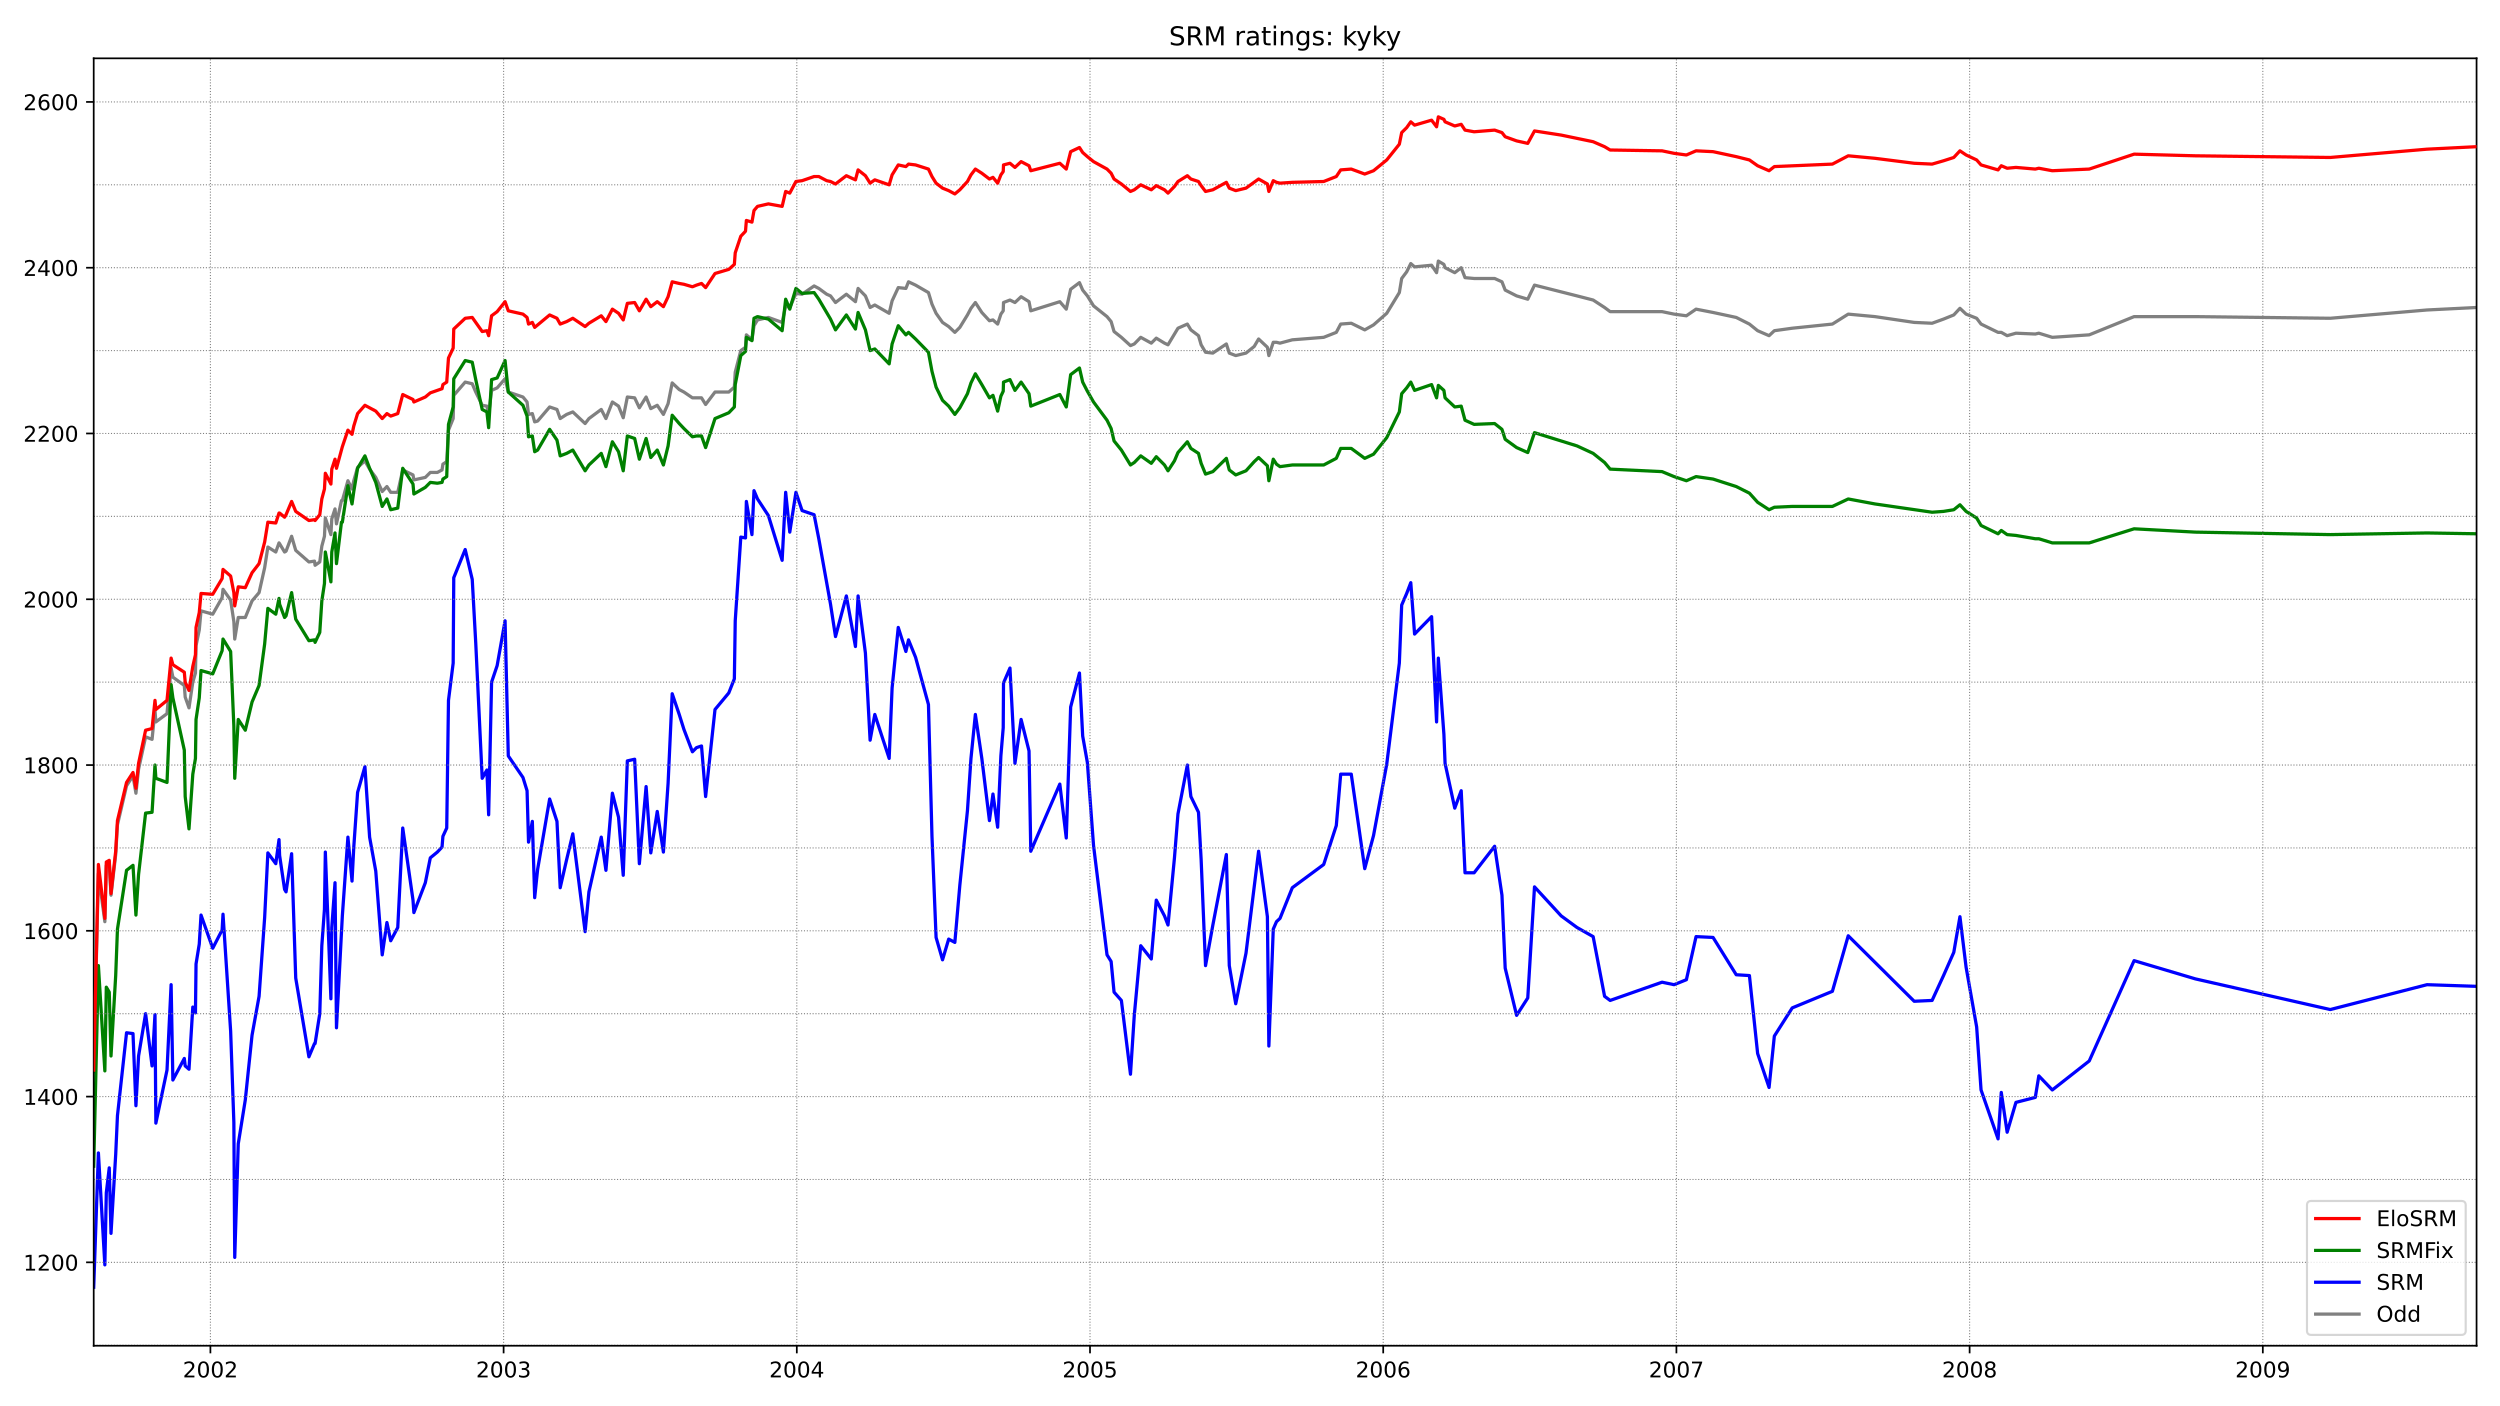 <?xml version="1.0" encoding="utf-8" standalone="no"?>
<!DOCTYPE svg PUBLIC "-//W3C//DTD SVG 1.1//EN"
  "http://www.w3.org/Graphics/SVG/1.1/DTD/svg11.dtd">
<!-- Created with matplotlib (https://matplotlib.org/) -->
<svg height="648pt" version="1.1" viewBox="0 0 1152 648" width="1152pt" xmlns="http://www.w3.org/2000/svg" xmlns:xlink="http://www.w3.org/1999/xlink">
 <defs>
  <style type="text/css">*{stroke-linecap:butt;stroke-linejoin:round;}</style>
 </defs>
 <g id="figure_1">
  <g id="patch_1">
   <path d="M 0 648 
L 1152 648 
L 1152 0 
L 0 0 
z
" style="fill:#ffffff;"/>
  </g>
  <g id="axes_1">
   <g id="patch_2">
    <path d="M 43.18 620.12 
L 1141.2 620.12 
L 1141.2 26.88 
L 43.18 26.88 
z
" style="fill:#ffffff;"/>
   </g>
   <g id="line2d_1">
    <path clip-path="url(#p97f106940d)" d="M 43.18 493.848 
L 45.342 402.563 
L 48.314 424.716 
L 48.99 398.744 
L 50.341 397.216 
L 51.151 412.494 
L 53.313 393.778 
L 54.124 380.028 
L 58.312 362.077 
L 61.284 357.493 
L 62.636 365.514 
L 63.851 354.438 
L 67.094 339.542 
L 70.066 340.688 
L 71.418 327.319 
L 71.823 332.667 
L 76.957 328.847 
L 78.848 307.84 
L 79.659 312.042 
L 84.928 315.861 
L 85.334 321.208 
L 87.09 326.174 
L 88.846 314.333 
L 90.062 310.132 
L 90.333 297.528 
L 91.819 290.271 
L 92.629 281.486 
L 98.034 283.014 
L 102.357 275.375 
L 102.762 271.555 
L 106.275 276.521 
L 107.761 286.451 
L 108.167 294.472 
L 109.788 284.541 
L 113.031 284.541 
L 116.138 276.902 
L 119.381 273.083 
L 121.948 261.625 
L 123.434 252.076 
L 127.082 254.368 
L 128.568 250.166 
L 128.838 250.548 
L 131.135 254.368 
L 131.811 253.986 
L 134.378 247.111 
L 136.269 253.604 
L 142.349 258.951 
L 144.916 258.569 
L 145.186 260.479 
L 147.348 258.951 
L 148.294 251.694 
L 149.51 247.111 
L 149.915 238.708 
L 152.482 246.347 
L 152.887 239.09 
L 154.374 234.506 
L 155.049 241.381 
L 157.346 230.687 
L 157.751 230.687 
L 160.318 221.52 
L 162.21 225.34 
L 163.02 221.52 
L 164.777 215.409 
L 168.155 212.353 
L 170.316 216.173 
L 173.154 219.992 
L 176.126 226.485 
L 178.288 224.194 
L 180.044 226.867 
L 183.287 226.867 
L 185.583 216.555 
L 190.312 218.847 
L 190.718 221.138 
L 195.987 219.992 
L 198.284 217.701 
L 201.526 217.701 
L 203.688 216.555 
L 204.093 213.881 
L 205.85 212.735 
L 206.66 198.221 
L 208.822 192.874 
L 209.092 182.18 
L 214.361 176.068 
L 217.604 176.832 
L 219.225 180.652 
L 222.198 186.763 
L 224.359 187.145 
L 225.17 190.964 
L 226.521 179.888 
L 229.088 178.742 
L 232.736 174.541 
L 234.222 180.652 
L 240.978 182.944 
L 242.869 185.235 
L 243.545 190.964 
L 245.301 190.582 
L 246.382 194.402 
L 247.733 194.02 
L 253.272 187.527 
L 256.65 188.673 
L 258.136 192.874 
L 261.109 190.964 
L 263.946 189.819 
L 269.62 195.166 
L 271.377 192.874 
L 277.051 188.673 
L 279.213 192.874 
L 282.185 185.235 
L 285.023 187.145 
L 287.184 192.492 
L 289.076 182.944 
L 292.454 183.325 
L 294.615 187.909 
L 297.723 182.944 
L 299.885 188.291 
L 302.857 186.763 
L 305.694 190.964 
L 307.856 185.999 
L 309.747 176.45 
L 312.99 179.506 
L 315.152 180.652 
L 319.07 183.325 
L 323.258 183.325 
L 325.15 186.381 
L 329.473 180.652 
L 335.823 180.652 
L 338.39 178.36 
L 338.796 171.485 
L 341.363 161.554 
L 343.524 160.027 
L 343.93 154.298 
L 346.497 156.589 
L 347.442 150.096 
L 349.064 147.422 
L 354.063 146.277 
L 360.413 148.568 
L 362.034 140.929 
L 363.926 141.693 
L 366.763 135.2 
L 369.6 135.582 
L 375.14 131.763 
L 377.301 132.908 
L 380.949 135.582 
L 382.706 136.346 
L 385.002 139.402 
L 390.001 135.582 
L 394.19 139.02 
L 395.406 132.908 
L 398.783 136.346 
L 400.945 141.693 
L 403.107 140.547 
L 409.727 144.367 
L 411.078 138.638 
L 413.915 132.527 
L 417.428 132.908 
L 418.644 129.853 
L 421.887 131.381 
L 427.832 134.818 
L 429.453 140.165 
L 431.344 144.367 
L 434.317 148.568 
L 437.154 150.478 
L 439.991 153.152 
L 442.288 150.86 
L 445.801 145.131 
L 447.422 142.075 
L 449.449 139.402 
L 452.421 143.985 
L 455.934 147.804 
L 457.555 147.422 
L 459.717 149.332 
L 461.203 144.749 
L 462.284 143.221 
L 462.419 139.402 
L 465.391 138.256 
L 467.688 139.402 
L 470.526 136.728 
L 474.173 139.02 
L 474.984 143.221 
L 488.36 139.02 
L 491.332 142.457 
L 493.359 133.29 
L 497.412 130.235 
L 498.898 133.672 
L 501.06 136.346 
L 503.897 140.929 
L 510.112 145.895 
L 512.004 148.186 
L 513.355 152.77 
L 516.732 155.443 
L 520.921 159.263 
L 522.677 158.499 
L 525.649 155.443 
L 530.513 158.117 
L 532.81 155.825 
L 536.593 158.117 
L 538.214 158.881 
L 542.808 151.242 
L 547.132 149.332 
L 548.753 152.006 
L 552.266 154.679 
L 553.482 158.881 
L 555.508 162.318 
L 558.886 162.7 
L 565.101 158.499 
L 566.452 162.7 
L 569.424 163.846 
L 574.153 162.7 
L 577.936 159.645 
L 579.963 156.207 
L 584.016 160.027 
L 584.692 163.846 
L 586.718 157.735 
L 588.204 157.735 
L 589.826 158.117 
L 595.5 156.589 
L 609.957 155.443 
L 615.766 153.152 
L 617.793 149.332 
L 622.657 148.95 
L 628.872 152.006 
L 632.925 149.714 
L 639.005 144.367 
L 644.814 134.818 
L 645.895 128.325 
L 648.192 125.27 
L 650.084 121.45 
L 651.84 122.978 
L 659.676 122.214 
L 661.973 125.651 
L 662.784 120.304 
L 665.351 121.832 
L 665.891 123.36 
L 670.35 125.651 
L 673.322 123.36 
L 675.079 127.943 
L 679.267 128.325 
L 688.724 128.325 
L 692.102 129.853 
L 693.588 133.672 
L 698.858 136.346 
L 703.992 137.874 
L 707.099 131.381 
L 726.69 136.346 
L 734.121 138.256 
L 739.39 141.693 
L 741.957 143.603 
L 765.871 143.603 
L 771.41 144.749 
L 777.085 145.513 
L 781.543 142.457 
L 789.38 143.985 
L 800.053 146.277 
L 806.133 149.332 
L 809.916 152.388 
L 815.185 154.679 
L 817.617 152.388 
L 825.859 151.242 
L 844.368 149.332 
L 851.664 144.749 
L 863.959 145.895 
L 882.063 148.568 
L 890.305 148.95 
L 895.574 147.041 
L 900.303 145.131 
L 903.14 142.075 
L 905.978 144.749 
L 910.841 146.659 
L 912.868 149.332 
L 920.704 153.152 
L 922.19 153.152 
L 924.893 154.679 
L 928.946 153.534 
L 937.863 153.916 
L 939.484 153.534 
L 945.699 155.443 
L 962.723 154.298 
L 983.394 145.895 
L 1011.632 145.895 
L 1073.781 146.659 
L 1118.367 142.839 
L 1141.2 141.693 
L 1141.2 141.693 
" style="fill:none;stroke:#808080;stroke-linecap:square;stroke-width:1.5;"/>
   </g>
   <g id="line2d_2">
    <path clip-path="url(#p97f106940d)" d="M 43.18 593.155 
L 45.342 531.279 
L 48.314 582.842 
L 48.99 549.613 
L 50.341 538.154 
L 51.151 568.328 
L 53.313 532.043 
L 54.124 514.092 
L 58.312 475.897 
L 61.284 476.279 
L 62.636 509.508 
L 63.851 486.591 
L 67.094 467.112 
L 70.066 491.175 
L 71.418 467.494 
L 71.823 517.529 
L 76.957 493.084 
L 78.848 453.744 
L 79.659 497.668 
L 84.928 487.737 
L 85.334 491.175 
L 87.09 492.702 
L 88.846 464.056 
L 90.062 466.73 
L 90.333 444.195 
L 91.819 435.029 
L 92.629 421.66 
L 98.034 436.938 
L 102.357 428.535 
L 102.762 421.278 
L 106.275 475.133 
L 107.761 517.147 
L 108.167 579.404 
L 109.788 527.078 
L 113.031 506.835 
L 116.138 477.043 
L 119.381 459.091 
L 121.948 422.806 
L 123.434 393.014 
L 127.082 397.98 
L 128.568 386.903 
L 128.838 394.16 
L 131.135 409.82 
L 131.811 410.966 
L 134.378 393.396 
L 136.269 450.688 
L 142.349 486.973 
L 144.916 480.862 
L 145.186 480.862 
L 147.348 467.112 
L 148.294 435.792 
L 149.51 418.987 
L 149.915 392.632 
L 152.482 460.237 
L 152.887 427.39 
L 154.374 406.764 
L 155.049 473.605 
L 157.751 422.042 
L 160.318 385.757 
L 162.21 406.001 
L 163.02 390.341 
L 164.777 365.132 
L 168.155 353.292 
L 170.316 385.757 
L 173.154 401.417 
L 176.126 439.994 
L 178.288 425.098 
L 180.044 433.501 
L 183.287 427.39 
L 185.583 381.556 
L 190.312 414.785 
L 190.718 420.515 
L 195.987 406.764 
L 198.284 395.306 
L 201.526 392.632 
L 203.688 390.341 
L 204.093 385.375 
L 205.85 381.556 
L 206.66 322.736 
L 208.822 305.548 
L 209.092 266.208 
L 214.361 253.222 
L 217.604 266.972 
L 219.225 296.382 
L 222.198 358.639 
L 224.359 354.82 
L 225.17 375.445 
L 226.521 314.333 
L 229.088 306.694 
L 232.736 286.069 
L 234.222 348.327 
L 240.978 358.257 
L 242.869 364.368 
L 243.545 388.049 
L 245.301 378.5 
L 246.382 413.639 
L 247.733 400.653 
L 253.272 368.188 
L 256.65 378.5 
L 258.136 409.056 
L 261.109 396.07 
L 263.946 384.23 
L 269.62 429.299 
L 271.377 410.966 
L 277.051 385.757 
L 279.213 401.035 
L 282.185 365.514 
L 285.023 376.591 
L 287.184 403.327 
L 289.076 350.618 
L 292.454 349.854 
L 294.615 397.98 
L 297.723 362.459 
L 299.885 393.014 
L 302.857 373.917 
L 305.694 392.632 
L 307.856 360.931 
L 309.747 319.681 
L 312.99 329.229 
L 315.152 336.104 
L 319.07 346.417 
L 320.961 344.507 
L 323.258 343.743 
L 325.15 367.042 
L 329.473 326.938 
L 335.823 319.299 
L 338.39 312.805 
L 338.796 286.069 
L 341.363 247.493 
L 343.524 247.875 
L 343.93 231.069 
L 346.497 246.347 
L 347.442 226.104 
L 349.064 229.923 
L 354.063 237.562 
L 360.413 258.187 
L 362.034 226.867 
L 363.926 245.201 
L 366.763 226.867 
L 369.6 235.27 
L 375.14 237.18 
L 377.301 248.256 
L 382.706 278.43 
L 385.002 293.326 
L 390.001 274.611 
L 394.19 297.91 
L 395.406 274.611 
L 398.783 300.965 
L 400.945 341.07 
L 403.107 329.229 
L 409.727 349.472 
L 411.078 317.007 
L 413.915 289.125 
L 417.428 300.201 
L 418.644 294.854 
L 421.887 302.875 
L 427.832 324.646 
L 429.453 385.375 
L 431.344 431.973 
L 434.317 442.286 
L 437.154 432.737 
L 439.991 434.265 
L 442.288 407.91 
L 445.801 373.535 
L 447.422 349.472 
L 449.449 329.229 
L 452.421 349.472 
L 455.934 378.118 
L 457.555 365.896 
L 459.717 381.174 
L 461.203 348.327 
L 462.284 335.34 
L 462.419 314.715 
L 465.391 307.84 
L 467.688 351.764 
L 470.526 331.521 
L 474.173 346.035 
L 474.984 392.25 
L 488.36 361.313 
L 491.332 386.139 
L 493.359 325.792 
L 497.412 310.132 
L 498.898 339.16 
L 501.06 351.382 
L 503.897 389.577 
L 510.112 439.994 
L 512.004 443.049 
L 513.355 457.181 
L 516.732 461.001 
L 520.921 494.994 
L 522.677 467.876 
L 525.649 435.792 
L 530.513 441.904 
L 532.81 414.785 
L 536.593 422.042 
L 538.214 426.244 
L 541.187 395.306 
L 542.808 375.063 
L 547.132 352.528 
L 548.753 367.042 
L 552.266 374.299 
L 553.482 396.07 
L 555.508 444.959 
L 558.886 426.244 
L 565.101 393.778 
L 566.452 444.959 
L 569.424 462.529 
L 574.153 439.23 
L 579.963 392.25 
L 584.016 422.424 
L 584.692 482.008 
L 586.718 428.153 
L 588.204 424.716 
L 589.826 423.188 
L 595.5 409.056 
L 609.957 398.362 
L 615.766 380.41 
L 617.793 356.729 
L 622.657 356.729 
L 628.872 400.271 
L 632.925 384.993 
L 639.005 352.146 
L 644.814 305.548 
L 645.895 278.812 
L 648.192 273.465 
L 650.084 268.5 
L 651.84 292.18 
L 659.676 284.159 
L 661.973 332.667 
L 662.784 303.257 
L 665.351 338.396 
L 665.891 351.764 
L 670.35 372.389 
L 673.322 364.368 
L 675.079 402.181 
L 679.267 402.181 
L 688.724 389.959 
L 692.102 412.494 
L 693.588 446.105 
L 698.858 467.876 
L 703.992 459.855 
L 707.099 408.674 
L 719.394 422.042 
L 726.69 427.39 
L 734.121 431.591 
L 739.39 459.091 
L 741.957 461.001 
L 765.871 452.598 
L 771.41 453.744 
L 777.085 451.452 
L 781.543 431.591 
L 789.38 431.973 
L 800.053 449.161 
L 806.133 449.542 
L 809.916 485.446 
L 815.185 501.105 
L 817.617 477.425 
L 825.859 464.438 
L 844.368 456.799 
L 851.664 431.209 
L 882.063 461.383 
L 890.305 461.001 
L 895.574 449.542 
L 900.303 438.848 
L 903.14 422.424 
L 905.978 445.723 
L 910.841 473.223 
L 912.868 502.251 
L 920.704 524.786 
L 922.19 503.397 
L 924.893 521.73 
L 928.946 507.98 
L 937.863 505.689 
L 939.484 495.758 
L 945.699 502.251 
L 962.723 488.883 
L 983.394 442.667 
L 1011.632 451.07 
L 1073.781 465.202 
L 1118.367 453.744 
L 1141.2 454.508 
L 1141.2 454.508 
" style="fill:none;stroke:#0000ff;stroke-linecap:square;stroke-width:1.5;"/>
   </g>
   <g id="matplotlib.axis_1">
    <g id="xtick_1">
     <g id="line2d_3">
      <defs>
       <path d="M 0 0 
L 0 3.5 
" id="m93353c3679" style="stroke:#000000;stroke-width:0.8;"/>
      </defs>
      <g>
       <use style="stroke:#000000;stroke-width:0.8;" x="96.953" xlink:href="#m93353c3679" y="620.12"/>
      </g>
     </g>
     <g id="text_1">
      <!-- 2002 -->
      <g transform="translate(84.228 634.718)scale(0.1 -0.1)">
       <defs>
        <path d="M 19.188 8.297 
L 53.609 8.297 
L 53.609 0 
L 7.328 0 
L 7.328 8.297 
Q 12.938 14.109 22.625 23.891 
Q 32.328 33.688 34.812 36.531 
Q 39.547 41.844 41.422 45.531 
Q 43.312 49.219 43.312 52.781 
Q 43.312 58.594 39.234 62.25 
Q 35.156 65.922 28.609 65.922 
Q 23.969 65.922 18.812 64.312 
Q 13.672 62.703 7.812 59.422 
L 7.812 69.391 
Q 13.766 71.781 18.938 73 
Q 24.125 74.219 28.422 74.219 
Q 39.75 74.219 46.484 68.547 
Q 53.219 62.891 53.219 53.422 
Q 53.219 48.922 51.531 44.891 
Q 49.859 40.875 45.406 35.406 
Q 44.188 33.984 37.641 27.219 
Q 31.109 20.453 19.188 8.297 
z
" id="DejaVuSans-50"/>
        <path d="M 31.781 66.406 
Q 24.172 66.406 20.328 58.906 
Q 16.5 51.422 16.5 36.375 
Q 16.5 21.391 20.328 13.891 
Q 24.172 6.391 31.781 6.391 
Q 39.453 6.391 43.281 13.891 
Q 47.125 21.391 47.125 36.375 
Q 47.125 51.422 43.281 58.906 
Q 39.453 66.406 31.781 66.406 
z
M 31.781 74.219 
Q 44.047 74.219 50.516 64.516 
Q 56.984 54.828 56.984 36.375 
Q 56.984 17.969 50.516 8.266 
Q 44.047 -1.422 31.781 -1.422 
Q 19.531 -1.422 13.062 8.266 
Q 6.594 17.969 6.594 36.375 
Q 6.594 54.828 13.062 64.516 
Q 19.531 74.219 31.781 74.219 
z
" id="DejaVuSans-48"/>
       </defs>
       <use xlink:href="#DejaVuSans-50"/>
       <use x="63.623" xlink:href="#DejaVuSans-48"/>
       <use x="127.246" xlink:href="#DejaVuSans-48"/>
       <use x="190.869" xlink:href="#DejaVuSans-50"/>
      </g>
     </g>
    </g>
    <g id="xtick_2">
     <g id="line2d_4">
      <g>
       <use style="stroke:#000000;stroke-width:0.8;" x="232.061" xlink:href="#m93353c3679" y="620.12"/>
      </g>
     </g>
     <g id="text_2">
      <!-- 2003 -->
      <g transform="translate(219.336 634.718)scale(0.1 -0.1)">
       <defs>
        <path d="M 40.578 39.312 
Q 47.656 37.797 51.625 33 
Q 55.609 28.219 55.609 21.188 
Q 55.609 10.406 48.188 4.484 
Q 40.766 -1.422 27.094 -1.422 
Q 22.516 -1.422 17.656 -0.516 
Q 12.797 0.391 7.625 2.203 
L 7.625 11.719 
Q 11.719 9.328 16.594 8.109 
Q 21.484 6.891 26.812 6.891 
Q 36.078 6.891 40.938 10.547 
Q 45.797 14.203 45.797 21.188 
Q 45.797 27.641 41.281 31.266 
Q 36.766 34.906 28.719 34.906 
L 20.219 34.906 
L 20.219 43.016 
L 29.109 43.016 
Q 36.375 43.016 40.234 45.922 
Q 44.094 48.828 44.094 54.297 
Q 44.094 59.906 40.109 62.906 
Q 36.141 65.922 28.719 65.922 
Q 24.656 65.922 20.016 65.031 
Q 15.375 64.156 9.812 62.312 
L 9.812 71.094 
Q 15.438 72.656 20.344 73.438 
Q 25.25 74.219 29.594 74.219 
Q 40.828 74.219 47.359 69.109 
Q 53.906 64.016 53.906 55.328 
Q 53.906 49.266 50.438 45.094 
Q 46.969 40.922 40.578 39.312 
z
" id="DejaVuSans-51"/>
       </defs>
       <use xlink:href="#DejaVuSans-50"/>
       <use x="63.623" xlink:href="#DejaVuSans-48"/>
       <use x="127.246" xlink:href="#DejaVuSans-48"/>
       <use x="190.869" xlink:href="#DejaVuSans-51"/>
      </g>
     </g>
    </g>
    <g id="xtick_3">
     <g id="line2d_5">
      <g>
       <use style="stroke:#000000;stroke-width:0.8;" x="367.168" xlink:href="#m93353c3679" y="620.12"/>
      </g>
     </g>
     <g id="text_3">
      <!-- 2004 -->
      <g transform="translate(354.443 634.718)scale(0.1 -0.1)">
       <defs>
        <path d="M 37.797 64.312 
L 12.891 25.391 
L 37.797 25.391 
z
M 35.203 72.906 
L 47.609 72.906 
L 47.609 25.391 
L 58.016 25.391 
L 58.016 17.188 
L 47.609 17.188 
L 47.609 0 
L 37.797 0 
L 37.797 17.188 
L 4.891 17.188 
L 4.891 26.703 
z
" id="DejaVuSans-52"/>
       </defs>
       <use xlink:href="#DejaVuSans-50"/>
       <use x="63.623" xlink:href="#DejaVuSans-48"/>
       <use x="127.246" xlink:href="#DejaVuSans-48"/>
       <use x="190.869" xlink:href="#DejaVuSans-52"/>
      </g>
     </g>
    </g>
    <g id="xtick_4">
     <g id="line2d_6">
      <g>
       <use style="stroke:#000000;stroke-width:0.8;" x="502.276" xlink:href="#m93353c3679" y="620.12"/>
      </g>
     </g>
     <g id="text_4">
      <!-- 2005 -->
      <g transform="translate(489.551 634.718)scale(0.1 -0.1)">
       <defs>
        <path d="M 10.797 72.906 
L 49.516 72.906 
L 49.516 64.594 
L 19.828 64.594 
L 19.828 46.734 
Q 21.969 47.469 24.109 47.828 
Q 26.266 48.188 28.422 48.188 
Q 40.625 48.188 47.75 41.5 
Q 54.891 34.812 54.891 23.391 
Q 54.891 11.625 47.562 5.094 
Q 40.234 -1.422 26.906 -1.422 
Q 22.312 -1.422 17.547 -0.641 
Q 12.797 0.141 7.719 1.703 
L 7.719 11.625 
Q 12.109 9.234 16.797 8.062 
Q 21.484 6.891 26.703 6.891 
Q 35.156 6.891 40.078 11.328 
Q 45.016 15.766 45.016 23.391 
Q 45.016 31 40.078 35.438 
Q 35.156 39.891 26.703 39.891 
Q 22.75 39.891 18.812 39.016 
Q 14.891 38.141 10.797 36.281 
z
" id="DejaVuSans-53"/>
       </defs>
       <use xlink:href="#DejaVuSans-50"/>
       <use x="63.623" xlink:href="#DejaVuSans-48"/>
       <use x="127.246" xlink:href="#DejaVuSans-48"/>
       <use x="190.869" xlink:href="#DejaVuSans-53"/>
      </g>
     </g>
    </g>
    <g id="xtick_5">
     <g id="line2d_7">
      <g>
       <use style="stroke:#000000;stroke-width:0.8;" x="637.384" xlink:href="#m93353c3679" y="620.12"/>
      </g>
     </g>
     <g id="text_5">
      <!-- 2006 -->
      <g transform="translate(624.659 634.718)scale(0.1 -0.1)">
       <defs>
        <path d="M 33.016 40.375 
Q 26.375 40.375 22.484 35.828 
Q 18.609 31.297 18.609 23.391 
Q 18.609 15.531 22.484 10.953 
Q 26.375 6.391 33.016 6.391 
Q 39.656 6.391 43.531 10.953 
Q 47.406 15.531 47.406 23.391 
Q 47.406 31.297 43.531 35.828 
Q 39.656 40.375 33.016 40.375 
z
M 52.594 71.297 
L 52.594 62.312 
Q 48.875 64.062 45.094 64.984 
Q 41.312 65.922 37.594 65.922 
Q 27.828 65.922 22.672 59.328 
Q 17.531 52.734 16.797 39.406 
Q 19.672 43.656 24.016 45.922 
Q 28.375 48.188 33.594 48.188 
Q 44.578 48.188 50.953 41.516 
Q 57.328 34.859 57.328 23.391 
Q 57.328 12.156 50.688 5.359 
Q 44.047 -1.422 33.016 -1.422 
Q 20.359 -1.422 13.672 8.266 
Q 6.984 17.969 6.984 36.375 
Q 6.984 53.656 15.188 63.938 
Q 23.391 74.219 37.203 74.219 
Q 40.922 74.219 44.703 73.484 
Q 48.484 72.75 52.594 71.297 
z
" id="DejaVuSans-54"/>
       </defs>
       <use xlink:href="#DejaVuSans-50"/>
       <use x="63.623" xlink:href="#DejaVuSans-48"/>
       <use x="127.246" xlink:href="#DejaVuSans-48"/>
       <use x="190.869" xlink:href="#DejaVuSans-54"/>
      </g>
     </g>
    </g>
    <g id="xtick_6">
     <g id="line2d_8">
      <g>
       <use style="stroke:#000000;stroke-width:0.8;" x="772.491" xlink:href="#m93353c3679" y="620.12"/>
      </g>
     </g>
     <g id="text_6">
      <!-- 2007 -->
      <g transform="translate(759.766 634.718)scale(0.1 -0.1)">
       <defs>
        <path d="M 8.203 72.906 
L 55.078 72.906 
L 55.078 68.703 
L 28.609 0 
L 18.312 0 
L 43.219 64.594 
L 8.203 64.594 
z
" id="DejaVuSans-55"/>
       </defs>
       <use xlink:href="#DejaVuSans-50"/>
       <use x="63.623" xlink:href="#DejaVuSans-48"/>
       <use x="127.246" xlink:href="#DejaVuSans-48"/>
       <use x="190.869" xlink:href="#DejaVuSans-55"/>
      </g>
     </g>
    </g>
    <g id="xtick_7">
     <g id="line2d_9">
      <g>
       <use style="stroke:#000000;stroke-width:0.8;" x="907.599" xlink:href="#m93353c3679" y="620.12"/>
      </g>
     </g>
     <g id="text_7">
      <!-- 2008 -->
      <g transform="translate(894.874 634.718)scale(0.1 -0.1)">
       <defs>
        <path d="M 31.781 34.625 
Q 24.75 34.625 20.719 30.859 
Q 16.703 27.094 16.703 20.516 
Q 16.703 13.922 20.719 10.156 
Q 24.75 6.391 31.781 6.391 
Q 38.812 6.391 42.859 10.172 
Q 46.922 13.969 46.922 20.516 
Q 46.922 27.094 42.891 30.859 
Q 38.875 34.625 31.781 34.625 
z
M 21.922 38.812 
Q 15.578 40.375 12.031 44.719 
Q 8.5 49.078 8.5 55.328 
Q 8.5 64.062 14.719 69.141 
Q 20.953 74.219 31.781 74.219 
Q 42.672 74.219 48.875 69.141 
Q 55.078 64.062 55.078 55.328 
Q 55.078 49.078 51.531 44.719 
Q 48 40.375 41.703 38.812 
Q 48.828 37.156 52.797 32.312 
Q 56.781 27.484 56.781 20.516 
Q 56.781 9.906 50.312 4.234 
Q 43.844 -1.422 31.781 -1.422 
Q 19.734 -1.422 13.25 4.234 
Q 6.781 9.906 6.781 20.516 
Q 6.781 27.484 10.781 32.312 
Q 14.797 37.156 21.922 38.812 
z
M 18.312 54.391 
Q 18.312 48.734 21.844 45.562 
Q 25.391 42.391 31.781 42.391 
Q 38.141 42.391 41.719 45.562 
Q 45.312 48.734 45.312 54.391 
Q 45.312 60.062 41.719 63.234 
Q 38.141 66.406 31.781 66.406 
Q 25.391 66.406 21.844 63.234 
Q 18.312 60.062 18.312 54.391 
z
" id="DejaVuSans-56"/>
       </defs>
       <use xlink:href="#DejaVuSans-50"/>
       <use x="63.623" xlink:href="#DejaVuSans-48"/>
       <use x="127.246" xlink:href="#DejaVuSans-48"/>
       <use x="190.869" xlink:href="#DejaVuSans-56"/>
      </g>
     </g>
    </g>
    <g id="xtick_8">
     <g id="line2d_10">
      <g>
       <use style="stroke:#000000;stroke-width:0.8;" x="1042.707" xlink:href="#m93353c3679" y="620.12"/>
      </g>
     </g>
     <g id="text_8">
      <!-- 2009 -->
      <g transform="translate(1029.982 634.718)scale(0.1 -0.1)">
       <defs>
        <path d="M 10.984 1.516 
L 10.984 10.5 
Q 14.703 8.734 18.5 7.812 
Q 22.312 6.891 25.984 6.891 
Q 35.75 6.891 40.891 13.453 
Q 46.047 20.016 46.781 33.406 
Q 43.953 29.203 39.594 26.953 
Q 35.25 24.703 29.984 24.703 
Q 19.047 24.703 12.672 31.312 
Q 6.297 37.938 6.297 49.422 
Q 6.297 60.641 12.938 67.422 
Q 19.578 74.219 30.609 74.219 
Q 43.266 74.219 49.922 64.516 
Q 56.594 54.828 56.594 36.375 
Q 56.594 19.141 48.406 8.859 
Q 40.234 -1.422 26.422 -1.422 
Q 22.703 -1.422 18.891 -0.688 
Q 15.094 0.047 10.984 1.516 
z
M 30.609 32.422 
Q 37.25 32.422 41.125 36.953 
Q 45.016 41.5 45.016 49.422 
Q 45.016 57.281 41.125 61.844 
Q 37.25 66.406 30.609 66.406 
Q 23.969 66.406 20.094 61.844 
Q 16.219 57.281 16.219 49.422 
Q 16.219 41.5 20.094 36.953 
Q 23.969 32.422 30.609 32.422 
z
" id="DejaVuSans-57"/>
       </defs>
       <use xlink:href="#DejaVuSans-50"/>
       <use x="63.623" xlink:href="#DejaVuSans-48"/>
       <use x="127.246" xlink:href="#DejaVuSans-48"/>
       <use x="190.869" xlink:href="#DejaVuSans-57"/>
      </g>
     </g>
    </g>
   </g>
   <g id="matplotlib.axis_2">
    <g id="ytick_1">
     <g id="line2d_11">
      <defs>
       <path d="M 0 0 
L -3.5 0 
" id="mcacfb57094" style="stroke:#000000;stroke-width:0.8;"/>
      </defs>
      <g>
       <use style="stroke:#000000;stroke-width:0.8;" x="43.18" xlink:href="#mcacfb57094" y="581.696"/>
      </g>
     </g>
     <g id="text_9">
      <!-- 1200 -->
      <g transform="translate(10.73 585.495)scale(0.1 -0.1)">
       <defs>
        <path d="M 12.406 8.297 
L 28.516 8.297 
L 28.516 63.922 
L 10.984 60.406 
L 10.984 69.391 
L 28.422 72.906 
L 38.281 72.906 
L 38.281 8.297 
L 54.391 8.297 
L 54.391 0 
L 12.406 0 
z
" id="DejaVuSans-49"/>
       </defs>
       <use xlink:href="#DejaVuSans-49"/>
       <use x="63.623" xlink:href="#DejaVuSans-50"/>
       <use x="127.246" xlink:href="#DejaVuSans-48"/>
       <use x="190.869" xlink:href="#DejaVuSans-48"/>
      </g>
     </g>
    </g>
    <g id="ytick_2">
     <g id="line2d_12">
      <g>
       <use style="stroke:#000000;stroke-width:0.8;" x="43.18" xlink:href="#mcacfb57094" y="505.307"/>
      </g>
     </g>
     <g id="text_10">
      <!-- 1400 -->
      <g transform="translate(10.73 509.106)scale(0.1 -0.1)">
       <use xlink:href="#DejaVuSans-49"/>
       <use x="63.623" xlink:href="#DejaVuSans-52"/>
       <use x="127.246" xlink:href="#DejaVuSans-48"/>
       <use x="190.869" xlink:href="#DejaVuSans-48"/>
      </g>
     </g>
    </g>
    <g id="ytick_3">
     <g id="line2d_13">
      <g>
       <use style="stroke:#000000;stroke-width:0.8;" x="43.18" xlink:href="#mcacfb57094" y="428.917"/>
      </g>
     </g>
     <g id="text_11">
      <!-- 1600 -->
      <g transform="translate(10.73 432.717)scale(0.1 -0.1)">
       <use xlink:href="#DejaVuSans-49"/>
       <use x="63.623" xlink:href="#DejaVuSans-54"/>
       <use x="127.246" xlink:href="#DejaVuSans-48"/>
       <use x="190.869" xlink:href="#DejaVuSans-48"/>
      </g>
     </g>
    </g>
    <g id="ytick_4">
     <g id="line2d_14">
      <g>
       <use style="stroke:#000000;stroke-width:0.8;" x="43.18" xlink:href="#mcacfb57094" y="352.528"/>
      </g>
     </g>
     <g id="text_12">
      <!-- 1800 -->
      <g transform="translate(10.73 356.327)scale(0.1 -0.1)">
       <use xlink:href="#DejaVuSans-49"/>
       <use x="63.623" xlink:href="#DejaVuSans-56"/>
       <use x="127.246" xlink:href="#DejaVuSans-48"/>
       <use x="190.869" xlink:href="#DejaVuSans-48"/>
      </g>
     </g>
    </g>
    <g id="ytick_5">
     <g id="line2d_15">
      <g>
       <use style="stroke:#000000;stroke-width:0.8;" x="43.18" xlink:href="#mcacfb57094" y="276.139"/>
      </g>
     </g>
     <g id="text_13">
      <!-- 2000 -->
      <g transform="translate(10.73 279.938)scale(0.1 -0.1)">
       <use xlink:href="#DejaVuSans-50"/>
       <use x="63.623" xlink:href="#DejaVuSans-48"/>
       <use x="127.246" xlink:href="#DejaVuSans-48"/>
       <use x="190.869" xlink:href="#DejaVuSans-48"/>
      </g>
     </g>
    </g>
    <g id="ytick_6">
     <g id="line2d_16">
      <g>
       <use style="stroke:#000000;stroke-width:0.8;" x="43.18" xlink:href="#mcacfb57094" y="199.749"/>
      </g>
     </g>
     <g id="text_14">
      <!-- 2200 -->
      <g transform="translate(10.73 203.548)scale(0.1 -0.1)">
       <use xlink:href="#DejaVuSans-50"/>
       <use x="63.623" xlink:href="#DejaVuSans-50"/>
       <use x="127.246" xlink:href="#DejaVuSans-48"/>
       <use x="190.869" xlink:href="#DejaVuSans-48"/>
      </g>
     </g>
    </g>
    <g id="ytick_7">
     <g id="line2d_17">
      <g>
       <use style="stroke:#000000;stroke-width:0.8;" x="43.18" xlink:href="#mcacfb57094" y="123.36"/>
      </g>
     </g>
     <g id="text_15">
      <!-- 2400 -->
      <g transform="translate(10.73 127.159)scale(0.1 -0.1)">
       <use xlink:href="#DejaVuSans-50"/>
       <use x="63.623" xlink:href="#DejaVuSans-52"/>
       <use x="127.246" xlink:href="#DejaVuSans-48"/>
       <use x="190.869" xlink:href="#DejaVuSans-48"/>
      </g>
     </g>
    </g>
    <g id="ytick_8">
     <g id="line2d_18">
      <g>
       <use style="stroke:#000000;stroke-width:0.8;" x="43.18" xlink:href="#mcacfb57094" y="46.97"/>
      </g>
     </g>
     <g id="text_16">
      <!-- 2600 -->
      <g transform="translate(10.73 50.77)scale(0.1 -0.1)">
       <use xlink:href="#DejaVuSans-50"/>
       <use x="63.623" xlink:href="#DejaVuSans-54"/>
       <use x="127.246" xlink:href="#DejaVuSans-48"/>
       <use x="190.869" xlink:href="#DejaVuSans-48"/>
      </g>
     </g>
    </g>
   </g>
   <g id="line2d_19">
    <path clip-path="url(#p97f106940d)" d="M 43.18 537.39 
L 45.342 444.959 
L 48.314 493.466 
L 48.99 454.89 
L 50.341 457.181 
L 51.151 486.591 
L 53.313 449.542 
L 54.124 428.153 
L 58.312 401.035 
L 61.284 398.744 
L 62.636 421.66 
L 63.851 402.945 
L 67.094 374.681 
L 70.066 374.299 
L 71.418 352.528 
L 71.823 358.639 
L 76.957 360.549 
L 78.848 315.479 
L 79.659 321.59 
L 84.928 345.653 
L 85.334 367.042 
L 87.09 381.938 
L 88.846 356.729 
L 90.062 349.472 
L 90.333 331.521 
L 91.819 321.59 
L 92.629 308.986 
L 98.034 310.514 
L 102.357 299.819 
L 102.762 294.472 
L 106.275 300.201 
L 107.761 334.576 
L 108.167 358.639 
L 109.788 331.521 
L 113.031 336.486 
L 116.138 323.5 
L 119.381 315.861 
L 121.948 296.764 
L 123.434 280.34 
L 127.082 283.014 
L 128.568 275.757 
L 128.838 278.43 
L 131.135 284.541 
L 131.811 283.778 
L 134.378 273.083 
L 136.269 285.305 
L 142.349 295.236 
L 144.916 294.854 
L 145.186 296 
L 147.348 291.416 
L 148.294 276.902 
L 149.51 268.882 
L 149.915 254.368 
L 152.482 268.118 
L 152.887 254.368 
L 154.374 245.583 
L 155.049 259.715 
L 157.346 240.618 
L 157.751 240.618 
L 160.318 223.812 
L 162.21 232.215 
L 163.02 226.485 
L 164.777 215.791 
L 168.155 210.062 
L 170.316 215.791 
L 173.154 222.284 
L 176.126 233.361 
L 178.288 229.923 
L 180.044 234.888 
L 183.287 234.124 
L 185.583 215.791 
L 190.312 223.048 
L 190.718 227.631 
L 195.987 224.576 
L 198.284 222.284 
L 201.526 222.666 
L 203.688 222.284 
L 204.093 220.756 
L 205.85 219.61 
L 206.66 195.548 
L 208.822 187.527 
L 209.092 174.541 
L 214.361 166.138 
L 217.604 166.902 
L 219.225 174.923 
L 222.198 188.673 
L 224.359 189.819 
L 225.17 197.076 
L 226.521 174.923 
L 229.088 174.159 
L 232.736 166.138 
L 234.222 180.652 
L 240.978 186.763 
L 242.869 191.728 
L 243.545 201.277 
L 245.301 200.895 
L 246.382 208.152 
L 247.733 207.388 
L 253.272 197.839 
L 256.65 202.805 
L 258.136 210.062 
L 261.109 208.916 
L 263.946 207.388 
L 269.62 216.937 
L 271.377 214.263 
L 277.051 208.916 
L 279.213 215.027 
L 282.185 203.569 
L 285.023 208.152 
L 287.184 216.937 
L 289.076 200.895 
L 292.454 202.041 
L 294.615 211.59 
L 297.723 202.041 
L 299.885 210.826 
L 302.857 207.388 
L 305.694 214.263 
L 307.856 205.478 
L 309.747 191.346 
L 312.99 195.166 
L 315.152 197.458 
L 319.07 201.277 
L 320.961 200.895 
L 323.258 200.895 
L 325.15 206.242 
L 329.473 192.874 
L 335.823 190.201 
L 338.39 187.527 
L 338.796 177.214 
L 341.363 163.846 
L 343.524 161.936 
L 343.93 155.443 
L 346.497 156.971 
L 347.442 146.659 
L 349.064 145.895 
L 354.063 147.041 
L 360.413 152.388 
L 362.034 137.874 
L 363.926 142.457 
L 366.763 132.908 
L 369.6 135.2 
L 375.14 134.818 
L 377.301 137.874 
L 382.706 147.041 
L 385.002 152.006 
L 390.001 145.131 
L 394.19 151.624 
L 395.406 143.985 
L 398.783 152.006 
L 400.945 161.554 
L 403.107 160.791 
L 409.727 167.666 
L 411.078 158.499 
L 413.915 150.096 
L 417.428 154.298 
L 418.644 153.152 
L 421.887 156.207 
L 427.832 162.318 
L 429.453 171.103 
L 431.344 178.36 
L 434.317 184.471 
L 437.154 187.145 
L 439.991 190.964 
L 442.288 187.909 
L 445.801 181.416 
L 447.422 176.45 
L 449.449 172.249 
L 452.421 177.214 
L 455.934 183.325 
L 457.555 182.18 
L 459.717 189.437 
L 461.203 182.562 
L 462.284 180.27 
L 462.419 176.068 
L 465.391 174.923 
L 467.688 179.888 
L 470.526 176.068 
L 474.173 181.416 
L 474.984 187.145 
L 488.36 181.798 
L 491.332 187.527 
L 493.359 172.631 
L 497.412 169.575 
L 498.898 176.068 
L 501.06 180.27 
L 503.897 185.235 
L 510.112 193.638 
L 512.004 197.458 
L 513.355 203.187 
L 516.732 207.388 
L 520.921 214.263 
L 522.677 213.117 
L 525.649 210.062 
L 530.513 213.499 
L 532.81 210.444 
L 536.593 214.263 
L 538.214 216.937 
L 541.187 212.353 
L 542.808 208.534 
L 547.132 203.569 
L 548.753 206.624 
L 552.266 208.916 
L 553.482 213.499 
L 555.508 218.465 
L 558.886 217.319 
L 565.101 211.208 
L 566.452 216.555 
L 569.424 218.847 
L 574.153 216.937 
L 577.936 212.735 
L 579.963 210.826 
L 584.016 214.645 
L 584.692 221.52 
L 586.718 211.59 
L 588.204 213.881 
L 589.826 215.027 
L 595.5 214.263 
L 609.957 214.263 
L 615.766 211.208 
L 617.793 206.624 
L 622.657 206.624 
L 628.872 211.208 
L 632.925 209.298 
L 639.005 201.659 
L 644.814 189.819 
L 645.895 181.416 
L 648.192 178.742 
L 650.084 176.068 
L 651.84 179.888 
L 659.676 177.214 
L 661.973 183.325 
L 662.784 177.596 
L 665.351 179.888 
L 665.891 183.325 
L 670.35 187.527 
L 673.322 187.145 
L 675.079 193.638 
L 679.267 195.548 
L 688.724 195.166 
L 692.102 197.839 
L 693.588 202.423 
L 698.858 206.242 
L 703.992 208.534 
L 707.099 199.367 
L 726.69 205.478 
L 734.121 208.916 
L 739.39 213.117 
L 741.957 216.173 
L 765.871 217.319 
L 771.41 219.61 
L 777.085 221.52 
L 781.543 219.61 
L 789.38 220.756 
L 800.053 224.194 
L 806.133 227.249 
L 809.916 231.451 
L 815.185 234.888 
L 817.617 233.742 
L 825.859 233.361 
L 844.368 233.361 
L 851.664 229.923 
L 863.959 232.215 
L 890.305 236.034 
L 895.574 235.652 
L 900.303 234.888 
L 903.14 232.597 
L 905.978 235.652 
L 910.841 238.708 
L 912.868 242.145 
L 920.704 245.965 
L 922.19 244.437 
L 924.893 246.347 
L 928.946 246.729 
L 937.863 248.256 
L 939.484 248.256 
L 945.699 250.166 
L 962.723 250.166 
L 983.394 243.673 
L 1011.632 245.201 
L 1073.781 246.347 
L 1118.367 245.583 
L 1141.2 245.965 
L 1141.2 245.965 
" style="fill:none;stroke:#008000;stroke-linecap:square;stroke-width:1.5;"/>
   </g>
   <g id="line2d_20">
    <path clip-path="url(#p97f106940d)" d="M 43.18 619.891 
L 1141.2 619.891 
" style="fill:none;stroke:#808080;stroke-dasharray:0.5,0.825;stroke-dashoffset:0;stroke-width:0.5;"/>
   </g>
   <g id="line2d_21">
    <path clip-path="url(#p97f106940d)" d="M 43.18 581.696 
L 1141.2 581.696 
" style="fill:none;stroke:#808080;stroke-dasharray:0.5,0.825;stroke-dashoffset:0;stroke-width:0.5;"/>
   </g>
   <g id="line2d_22">
    <path clip-path="url(#p97f106940d)" d="M 43.18 543.501 
L 1141.2 543.501 
" style="fill:none;stroke:#808080;stroke-dasharray:0.5,0.825;stroke-dashoffset:0;stroke-width:0.5;"/>
   </g>
   <g id="line2d_23">
    <path clip-path="url(#p97f106940d)" d="M 43.18 505.307 
L 1141.2 505.307 
" style="fill:none;stroke:#808080;stroke-dasharray:0.5,0.825;stroke-dashoffset:0;stroke-width:0.5;"/>
   </g>
   <g id="line2d_24">
    <path clip-path="url(#p97f106940d)" d="M 43.18 467.112 
L 1141.2 467.112 
" style="fill:none;stroke:#808080;stroke-dasharray:0.5,0.825;stroke-dashoffset:0;stroke-width:0.5;"/>
   </g>
   <g id="line2d_25">
    <path clip-path="url(#p97f106940d)" d="M 43.18 428.917 
L 1141.2 428.917 
" style="fill:none;stroke:#808080;stroke-dasharray:0.5,0.825;stroke-dashoffset:0;stroke-width:0.5;"/>
   </g>
   <g id="line2d_26">
    <path clip-path="url(#p97f106940d)" d="M 43.18 390.723 
L 1141.2 390.723 
" style="fill:none;stroke:#808080;stroke-dasharray:0.5,0.825;stroke-dashoffset:0;stroke-width:0.5;"/>
   </g>
   <g id="line2d_27">
    <path clip-path="url(#p97f106940d)" d="M 43.18 352.528 
L 1141.2 352.528 
" style="fill:none;stroke:#808080;stroke-dasharray:0.5,0.825;stroke-dashoffset:0;stroke-width:0.5;"/>
   </g>
   <g id="line2d_28">
    <path clip-path="url(#p97f106940d)" d="M 43.18 314.333 
L 1141.2 314.333 
" style="fill:none;stroke:#808080;stroke-dasharray:0.5,0.825;stroke-dashoffset:0;stroke-width:0.5;"/>
   </g>
   <g id="line2d_29">
    <path clip-path="url(#p97f106940d)" d="M 43.18 276.139 
L 1141.2 276.139 
" style="fill:none;stroke:#808080;stroke-dasharray:0.5,0.825;stroke-dashoffset:0;stroke-width:0.5;"/>
   </g>
   <g id="line2d_30">
    <path clip-path="url(#p97f106940d)" d="M 43.18 237.944 
L 1141.2 237.944 
" style="fill:none;stroke:#808080;stroke-dasharray:0.5,0.825;stroke-dashoffset:0;stroke-width:0.5;"/>
   </g>
   <g id="line2d_31">
    <path clip-path="url(#p97f106940d)" d="M 43.18 199.749 
L 1141.2 199.749 
" style="fill:none;stroke:#808080;stroke-dasharray:0.5,0.825;stroke-dashoffset:0;stroke-width:0.5;"/>
   </g>
   <g id="line2d_32">
    <path clip-path="url(#p97f106940d)" d="M 43.18 161.554 
L 1141.2 161.554 
" style="fill:none;stroke:#808080;stroke-dasharray:0.5,0.825;stroke-dashoffset:0;stroke-width:0.5;"/>
   </g>
   <g id="line2d_33">
    <path clip-path="url(#p97f106940d)" d="M 43.18 123.36 
L 1141.2 123.36 
" style="fill:none;stroke:#808080;stroke-dasharray:0.5,0.825;stroke-dashoffset:0;stroke-width:0.5;"/>
   </g>
   <g id="line2d_34">
    <path clip-path="url(#p97f106940d)" d="M 43.18 85.165 
L 1141.2 85.165 
" style="fill:none;stroke:#808080;stroke-dasharray:0.5,0.825;stroke-dashoffset:0;stroke-width:0.5;"/>
   </g>
   <g id="line2d_35">
    <path clip-path="url(#p97f106940d)" d="M 43.18 46.97 
L 1141.2 46.97 
" style="fill:none;stroke:#808080;stroke-dasharray:0.5,0.825;stroke-dashoffset:0;stroke-width:0.5;"/>
   </g>
   <g id="line2d_36">
    <path clip-path="url(#p97f106940d)" d="M 96.953 620.12 
L 96.953 26.88 
" style="fill:none;stroke:#808080;stroke-dasharray:0.5,0.825;stroke-dashoffset:0;stroke-width:0.5;"/>
   </g>
   <g id="line2d_37">
    <path clip-path="url(#p97f106940d)" d="M 232.061 620.12 
L 232.061 26.88 
" style="fill:none;stroke:#808080;stroke-dasharray:0.5,0.825;stroke-dashoffset:0;stroke-width:0.5;"/>
   </g>
   <g id="line2d_38">
    <path clip-path="url(#p97f106940d)" d="M 367.168 620.12 
L 367.168 26.88 
" style="fill:none;stroke:#808080;stroke-dasharray:0.5,0.825;stroke-dashoffset:0;stroke-width:0.5;"/>
   </g>
   <g id="line2d_39">
    <path clip-path="url(#p97f106940d)" d="M 502.276 620.12 
L 502.276 26.88 
" style="fill:none;stroke:#808080;stroke-dasharray:0.5,0.825;stroke-dashoffset:0;stroke-width:0.5;"/>
   </g>
   <g id="line2d_40">
    <path clip-path="url(#p97f106940d)" d="M 637.384 620.12 
L 637.384 26.88 
" style="fill:none;stroke:#808080;stroke-dasharray:0.5,0.825;stroke-dashoffset:0;stroke-width:0.5;"/>
   </g>
   <g id="line2d_41">
    <path clip-path="url(#p97f106940d)" d="M 772.491 620.12 
L 772.491 26.88 
" style="fill:none;stroke:#808080;stroke-dasharray:0.5,0.825;stroke-dashoffset:0;stroke-width:0.5;"/>
   </g>
   <g id="line2d_42">
    <path clip-path="url(#p97f106940d)" d="M 907.599 620.12 
L 907.599 26.88 
" style="fill:none;stroke:#808080;stroke-dasharray:0.5,0.825;stroke-dashoffset:0;stroke-width:0.5;"/>
   </g>
   <g id="line2d_43">
    <path clip-path="url(#p97f106940d)" d="M 1042.707 620.12 
L 1042.707 26.88 
" style="fill:none;stroke:#808080;stroke-dasharray:0.5,0.825;stroke-dashoffset:0;stroke-width:0.5;"/>
   </g>
   <g id="patch_3">
    <path d="M 43.18 620.12 
L 43.18 26.88 
" style="fill:none;stroke:#000000;stroke-linecap:square;stroke-linejoin:miter;stroke-width:0.8;"/>
   </g>
   <g id="patch_4">
    <path d="M 1141.2 620.12 
L 1141.2 26.88 
" style="fill:none;stroke:#000000;stroke-linecap:square;stroke-linejoin:miter;stroke-width:0.8;"/>
   </g>
   <g id="patch_5">
    <path d="M 43.18 620.12 
L 1141.2 620.12 
" style="fill:none;stroke:#000000;stroke-linecap:square;stroke-linejoin:miter;stroke-width:0.8;"/>
   </g>
   <g id="patch_6">
    <path d="M 43.18 26.88 
L 1141.2 26.88 
" style="fill:none;stroke:#000000;stroke-linecap:square;stroke-linejoin:miter;stroke-width:0.8;"/>
   </g>
   <g id="line2d_44">
    <path clip-path="url(#p97f106940d)" d="M 43.18 493.084 
L 45.342 398.362 
L 48.314 423.188 
L 48.99 397.216 
L 50.341 396.452 
L 51.151 411.73 
L 53.313 392.25 
L 54.124 378.118 
L 58.312 360.549 
L 61.284 355.965 
L 62.636 363.222 
L 63.851 351.764 
L 67.094 336.486 
L 70.066 335.722 
L 71.418 322.736 
L 71.823 326.938 
L 76.957 322.736 
L 78.848 303.257 
L 79.659 306.312 
L 84.928 309.75 
L 85.334 314.333 
L 87.09 318.153 
L 88.846 307.076 
L 90.062 301.729 
L 90.333 289.125 
L 91.819 282.25 
L 92.629 273.465 
L 98.034 273.847 
L 102.357 266.59 
L 102.762 262.388 
L 106.275 265.444 
L 107.761 273.083 
L 108.167 279.194 
L 109.788 270.409 
L 113.031 270.791 
L 116.138 263.916 
L 119.381 259.715 
L 121.948 249.784 
L 123.434 240.618 
L 127.082 240.999 
L 128.568 236.416 
L 128.838 236.416 
L 131.135 238.326 
L 131.811 237.18 
L 134.378 231.069 
L 136.269 235.652 
L 142.349 239.854 
L 144.916 239.472 
L 145.186 239.854 
L 147.348 237.18 
L 148.294 229.923 
L 149.51 225.34 
L 149.915 218.083 
L 152.482 223.048 
L 152.887 216.173 
L 154.374 211.59 
L 155.049 215.791 
L 157.751 205.86 
L 160.318 198.221 
L 162.21 200.131 
L 163.02 196.312 
L 164.777 190.582 
L 168.155 186.763 
L 173.154 189.437 
L 176.126 192.874 
L 178.288 190.582 
L 180.044 191.728 
L 183.287 190.582 
L 185.583 181.798 
L 190.312 184.089 
L 190.718 185.235 
L 195.987 182.944 
L 198.284 181.034 
L 203.688 179.124 
L 204.093 177.214 
L 205.85 176.068 
L 206.66 164.992 
L 208.822 160.409 
L 209.092 151.624 
L 214.361 146.659 
L 217.604 146.277 
L 222.198 152.77 
L 224.359 152.388 
L 225.17 154.679 
L 226.521 145.513 
L 229.088 143.603 
L 232.736 139.02 
L 234.222 143.221 
L 240.978 144.749 
L 242.869 146.277 
L 243.545 149.332 
L 245.301 148.568 
L 246.382 150.86 
L 253.272 145.131 
L 256.65 146.659 
L 258.136 149.332 
L 261.109 148.186 
L 263.946 146.659 
L 269.62 150.478 
L 271.377 148.95 
L 277.051 145.513 
L 279.213 148.186 
L 282.185 142.457 
L 285.023 144.367 
L 287.184 147.422 
L 289.076 139.784 
L 292.454 139.402 
L 294.615 143.221 
L 297.723 137.874 
L 299.885 141.311 
L 302.857 139.02 
L 305.694 141.311 
L 307.856 136.728 
L 309.747 129.853 
L 312.99 130.617 
L 315.152 130.999 
L 319.07 132.145 
L 320.961 131.381 
L 323.258 130.617 
L 325.15 132.527 
L 329.473 126.033 
L 335.823 124.124 
L 338.39 121.832 
L 338.796 116.485 
L 341.363 108.846 
L 343.524 106.554 
L 343.93 101.589 
L 346.497 102.353 
L 347.442 97.005 
L 349.064 95.096 
L 354.063 93.95 
L 360.413 95.096 
L 362.034 88.221 
L 363.926 88.985 
L 366.763 83.637 
L 369.6 83.255 
L 375.14 81.346 
L 377.301 81.346 
L 380.949 83.255 
L 382.706 83.637 
L 385.002 84.783 
L 390.001 80.964 
L 394.19 82.873 
L 395.406 78.29 
L 398.783 80.964 
L 400.945 84.401 
L 403.107 82.873 
L 409.727 85.165 
L 411.078 80.582 
L 413.915 75.998 
L 417.428 76.762 
L 418.644 75.616 
L 421.887 75.998 
L 427.832 77.908 
L 429.453 81.346 
L 431.344 84.401 
L 434.317 86.693 
L 437.154 87.839 
L 439.991 89.367 
L 442.288 87.457 
L 445.801 83.637 
L 447.422 80.582 
L 449.449 77.908 
L 452.421 79.818 
L 455.934 82.491 
L 457.555 81.728 
L 459.717 84.401 
L 461.203 80.582 
L 462.284 79.054 
L 462.419 75.998 
L 465.391 75.234 
L 467.688 77.144 
L 470.526 74.471 
L 474.173 76.38 
L 474.984 78.672 
L 488.36 75.234 
L 491.332 77.908 
L 493.359 69.887 
L 497.412 67.977 
L 498.898 70.269 
L 501.06 72.179 
L 503.897 74.471 
L 510.112 77.908 
L 512.004 79.818 
L 513.355 82.491 
L 516.732 84.783 
L 520.921 88.221 
L 522.677 87.457 
L 525.649 85.165 
L 530.513 87.457 
L 532.81 85.547 
L 536.593 87.457 
L 538.214 88.985 
L 541.187 85.929 
L 542.808 83.637 
L 547.132 80.964 
L 548.753 82.491 
L 552.266 83.637 
L 553.482 85.547 
L 555.508 88.221 
L 558.886 87.457 
L 565.101 84.019 
L 566.452 86.693 
L 569.424 87.839 
L 574.153 86.693 
L 579.963 82.491 
L 584.016 84.783 
L 584.692 88.221 
L 586.718 83.255 
L 588.204 84.019 
L 589.826 84.401 
L 595.5 84.019 
L 609.957 83.637 
L 615.766 81.346 
L 617.793 78.29 
L 622.657 77.908 
L 628.872 80.2 
L 632.925 78.672 
L 639.005 73.707 
L 644.814 66.45 
L 645.895 61.102 
L 648.192 58.811 
L 650.084 56.137 
L 651.84 57.665 
L 659.676 55.373 
L 661.973 58.429 
L 662.784 53.845 
L 665.351 54.991 
L 665.891 56.137 
L 670.35 58.047 
L 673.322 57.283 
L 675.079 59.957 
L 679.267 60.721 
L 688.724 59.957 
L 692.102 61.102 
L 693.588 63.012 
L 698.858 64.922 
L 703.992 66.068 
L 707.099 60.339 
L 719.394 62.248 
L 734.121 65.304 
L 739.39 67.596 
L 741.957 69.123 
L 765.871 69.505 
L 771.41 70.651 
L 777.085 71.415 
L 781.543 69.505 
L 789.38 69.887 
L 800.053 72.179 
L 806.133 73.707 
L 809.916 76.38 
L 815.185 78.672 
L 817.617 76.762 
L 844.368 75.616 
L 851.664 71.797 
L 863.959 72.943 
L 882.063 75.234 
L 890.305 75.616 
L 895.574 74.089 
L 900.303 72.561 
L 903.14 69.505 
L 905.978 71.415 
L 910.841 73.707 
L 912.868 75.998 
L 920.704 78.29 
L 922.19 76.38 
L 924.893 77.526 
L 928.946 77.144 
L 937.863 77.908 
L 939.484 77.526 
L 945.699 78.672 
L 962.723 77.908 
L 983.394 71.033 
L 1011.632 71.797 
L 1073.781 72.561 
L 1118.367 68.741 
L 1141.2 67.596 
L 1141.2 67.596 
" style="fill:none;stroke:#ff0000;stroke-linecap:square;stroke-width:1.5;"/>
   </g>
   <g id="text_17">
    <!-- SRM ratings: kyky -->
    <g transform="translate(538.684 20.88)scale(0.12 -0.12)">
     <defs>
      <path d="M 53.516 70.516 
L 53.516 60.891 
Q 47.906 63.578 42.922 64.891 
Q 37.938 66.219 33.297 66.219 
Q 25.25 66.219 20.875 63.094 
Q 16.5 59.969 16.5 54.203 
Q 16.5 49.359 19.406 46.891 
Q 22.312 44.438 30.422 42.922 
L 36.375 41.703 
Q 47.406 39.594 52.656 34.297 
Q 57.906 29 57.906 20.125 
Q 57.906 9.516 50.797 4.047 
Q 43.703 -1.422 29.984 -1.422 
Q 24.812 -1.422 18.969 -0.25 
Q 13.141 0.922 6.891 3.219 
L 6.891 13.375 
Q 12.891 10.016 18.656 8.297 
Q 24.422 6.594 29.984 6.594 
Q 38.422 6.594 43.016 9.906 
Q 47.609 13.234 47.609 19.391 
Q 47.609 24.75 44.312 27.781 
Q 41.016 30.812 33.5 32.328 
L 27.484 33.5 
Q 16.453 35.688 11.516 40.375 
Q 6.594 45.062 6.594 53.422 
Q 6.594 63.094 13.406 68.656 
Q 20.219 74.219 32.172 74.219 
Q 37.312 74.219 42.625 73.281 
Q 47.953 72.359 53.516 70.516 
z
" id="DejaVuSans-83"/>
      <path d="M 44.391 34.188 
Q 47.562 33.109 50.562 29.594 
Q 53.562 26.078 56.594 19.922 
L 66.609 0 
L 56 0 
L 46.688 18.703 
Q 43.062 26.031 39.672 28.422 
Q 36.281 30.812 30.422 30.812 
L 19.672 30.812 
L 19.672 0 
L 9.812 0 
L 9.812 72.906 
L 32.078 72.906 
Q 44.578 72.906 50.734 67.672 
Q 56.891 62.453 56.891 51.906 
Q 56.891 45.016 53.688 40.469 
Q 50.484 35.938 44.391 34.188 
z
M 19.672 64.797 
L 19.672 38.922 
L 32.078 38.922 
Q 39.203 38.922 42.844 42.219 
Q 46.484 45.516 46.484 51.906 
Q 46.484 58.297 42.844 61.547 
Q 39.203 64.797 32.078 64.797 
z
" id="DejaVuSans-82"/>
      <path d="M 9.812 72.906 
L 24.516 72.906 
L 43.109 23.297 
L 61.812 72.906 
L 76.516 72.906 
L 76.516 0 
L 66.891 0 
L 66.891 64.016 
L 48.094 14.016 
L 38.188 14.016 
L 19.391 64.016 
L 19.391 0 
L 9.812 0 
z
" id="DejaVuSans-77"/>
      <path id="DejaVuSans-32"/>
      <path d="M 41.109 46.297 
Q 39.594 47.172 37.812 47.578 
Q 36.031 48 33.891 48 
Q 26.266 48 22.188 43.047 
Q 18.109 38.094 18.109 28.812 
L 18.109 0 
L 9.078 0 
L 9.078 54.688 
L 18.109 54.688 
L 18.109 46.188 
Q 20.953 51.172 25.484 53.578 
Q 30.031 56 36.531 56 
Q 37.453 56 38.578 55.875 
Q 39.703 55.766 41.062 55.516 
z
" id="DejaVuSans-114"/>
      <path d="M 34.281 27.484 
Q 23.391 27.484 19.188 25 
Q 14.984 22.516 14.984 16.5 
Q 14.984 11.719 18.141 8.906 
Q 21.297 6.109 26.703 6.109 
Q 34.188 6.109 38.703 11.406 
Q 43.219 16.703 43.219 25.484 
L 43.219 27.484 
z
M 52.203 31.203 
L 52.203 0 
L 43.219 0 
L 43.219 8.297 
Q 40.141 3.328 35.547 0.953 
Q 30.953 -1.422 24.312 -1.422 
Q 15.922 -1.422 10.953 3.297 
Q 6 8.016 6 15.922 
Q 6 25.141 12.172 29.828 
Q 18.359 34.516 30.609 34.516 
L 43.219 34.516 
L 43.219 35.406 
Q 43.219 41.609 39.141 45 
Q 35.062 48.391 27.688 48.391 
Q 23 48.391 18.547 47.266 
Q 14.109 46.141 10.016 43.891 
L 10.016 52.203 
Q 14.938 54.109 19.578 55.047 
Q 24.219 56 28.609 56 
Q 40.484 56 46.344 49.844 
Q 52.203 43.703 52.203 31.203 
z
" id="DejaVuSans-97"/>
      <path d="M 18.312 70.219 
L 18.312 54.688 
L 36.812 54.688 
L 36.812 47.703 
L 18.312 47.703 
L 18.312 18.016 
Q 18.312 11.328 20.141 9.422 
Q 21.969 7.516 27.594 7.516 
L 36.812 7.516 
L 36.812 0 
L 27.594 0 
Q 17.188 0 13.234 3.875 
Q 9.281 7.766 9.281 18.016 
L 9.281 47.703 
L 2.688 47.703 
L 2.688 54.688 
L 9.281 54.688 
L 9.281 70.219 
z
" id="DejaVuSans-116"/>
      <path d="M 9.422 54.688 
L 18.406 54.688 
L 18.406 0 
L 9.422 0 
z
M 9.422 75.984 
L 18.406 75.984 
L 18.406 64.594 
L 9.422 64.594 
z
" id="DejaVuSans-105"/>
      <path d="M 54.891 33.016 
L 54.891 0 
L 45.906 0 
L 45.906 32.719 
Q 45.906 40.484 42.875 44.328 
Q 39.844 48.188 33.797 48.188 
Q 26.516 48.188 22.312 43.547 
Q 18.109 38.922 18.109 30.906 
L 18.109 0 
L 9.078 0 
L 9.078 54.688 
L 18.109 54.688 
L 18.109 46.188 
Q 21.344 51.125 25.703 53.562 
Q 30.078 56 35.797 56 
Q 45.219 56 50.047 50.172 
Q 54.891 44.344 54.891 33.016 
z
" id="DejaVuSans-110"/>
      <path d="M 45.406 27.984 
Q 45.406 37.75 41.375 43.109 
Q 37.359 48.484 30.078 48.484 
Q 22.859 48.484 18.828 43.109 
Q 14.797 37.75 14.797 27.984 
Q 14.797 18.266 18.828 12.891 
Q 22.859 7.516 30.078 7.516 
Q 37.359 7.516 41.375 12.891 
Q 45.406 18.266 45.406 27.984 
z
M 54.391 6.781 
Q 54.391 -7.172 48.188 -13.984 
Q 42 -20.797 29.203 -20.797 
Q 24.469 -20.797 20.266 -20.094 
Q 16.062 -19.391 12.109 -17.922 
L 12.109 -9.188 
Q 16.062 -11.328 19.922 -12.344 
Q 23.781 -13.375 27.781 -13.375 
Q 36.625 -13.375 41.016 -8.766 
Q 45.406 -4.156 45.406 5.172 
L 45.406 9.625 
Q 42.625 4.781 38.281 2.391 
Q 33.938 0 27.875 0 
Q 17.828 0 11.672 7.656 
Q 5.516 15.328 5.516 27.984 
Q 5.516 40.672 11.672 48.328 
Q 17.828 56 27.875 56 
Q 33.938 56 38.281 53.609 
Q 42.625 51.219 45.406 46.391 
L 45.406 54.688 
L 54.391 54.688 
z
" id="DejaVuSans-103"/>
      <path d="M 44.281 53.078 
L 44.281 44.578 
Q 40.484 46.531 36.375 47.5 
Q 32.281 48.484 27.875 48.484 
Q 21.188 48.484 17.844 46.438 
Q 14.5 44.391 14.5 40.281 
Q 14.5 37.156 16.891 35.375 
Q 19.281 33.594 26.516 31.984 
L 29.594 31.297 
Q 39.156 29.25 43.188 25.516 
Q 47.219 21.781 47.219 15.094 
Q 47.219 7.469 41.188 3.016 
Q 35.156 -1.422 24.609 -1.422 
Q 20.219 -1.422 15.453 -0.562 
Q 10.688 0.297 5.422 2 
L 5.422 11.281 
Q 10.406 8.688 15.234 7.391 
Q 20.062 6.109 24.812 6.109 
Q 31.156 6.109 34.562 8.281 
Q 37.984 10.453 37.984 14.406 
Q 37.984 18.062 35.516 20.016 
Q 33.062 21.969 24.703 23.781 
L 21.578 24.516 
Q 13.234 26.266 9.516 29.906 
Q 5.812 33.547 5.812 39.891 
Q 5.812 47.609 11.281 51.797 
Q 16.75 56 26.812 56 
Q 31.781 56 36.172 55.266 
Q 40.578 54.547 44.281 53.078 
z
" id="DejaVuSans-115"/>
      <path d="M 11.719 12.406 
L 22.016 12.406 
L 22.016 0 
L 11.719 0 
z
M 11.719 51.703 
L 22.016 51.703 
L 22.016 39.312 
L 11.719 39.312 
z
" id="DejaVuSans-58"/>
      <path d="M 9.078 75.984 
L 18.109 75.984 
L 18.109 31.109 
L 44.922 54.688 
L 56.391 54.688 
L 27.391 29.109 
L 57.625 0 
L 45.906 0 
L 18.109 26.703 
L 18.109 0 
L 9.078 0 
z
" id="DejaVuSans-107"/>
      <path d="M 32.172 -5.078 
Q 28.375 -14.844 24.75 -17.812 
Q 21.141 -20.797 15.094 -20.797 
L 7.906 -20.797 
L 7.906 -13.281 
L 13.188 -13.281 
Q 16.891 -13.281 18.938 -11.516 
Q 21 -9.766 23.484 -3.219 
L 25.094 0.875 
L 2.984 54.688 
L 12.5 54.688 
L 29.594 11.922 
L 46.688 54.688 
L 56.203 54.688 
z
" id="DejaVuSans-121"/>
     </defs>
     <use xlink:href="#DejaVuSans-83"/>
     <use x="63.477" xlink:href="#DejaVuSans-82"/>
     <use x="132.959" xlink:href="#DejaVuSans-77"/>
     <use x="219.238" xlink:href="#DejaVuSans-32"/>
     <use x="251.025" xlink:href="#DejaVuSans-114"/>
     <use x="292.139" xlink:href="#DejaVuSans-97"/>
     <use x="353.418" xlink:href="#DejaVuSans-116"/>
     <use x="392.627" xlink:href="#DejaVuSans-105"/>
     <use x="420.41" xlink:href="#DejaVuSans-110"/>
     <use x="483.789" xlink:href="#DejaVuSans-103"/>
     <use x="547.266" xlink:href="#DejaVuSans-115"/>
     <use x="599.365" xlink:href="#DejaVuSans-58"/>
     <use x="633.057" xlink:href="#DejaVuSans-32"/>
     <use x="664.844" xlink:href="#DejaVuSans-107"/>
     <use x="719.129" xlink:href="#DejaVuSans-121"/>
     <use x="778.309" xlink:href="#DejaVuSans-107"/>
     <use x="832.594" xlink:href="#DejaVuSans-121"/>
    </g>
   </g>
   <g id="legend_1">
    <g id="patch_7">
     <path d="M 1065.059 615.12 
L 1134.2 615.12 
Q 1136.2 615.12 1136.2 613.12 
L 1136.2 555.408 
Q 1136.2 553.408 1134.2 553.408 
L 1065.059 553.408 
Q 1063.059 553.408 1063.059 555.408 
L 1063.059 613.12 
Q 1063.059 615.12 1065.059 615.12 
z
" style="fill:#ffffff;opacity:0.8;stroke:#cccccc;stroke-linejoin:miter;"/>
    </g>
    <g id="line2d_45">
     <path d="M 1067.059 561.506 
L 1087.059 561.506 
" style="fill:none;stroke:#ff0000;stroke-linecap:square;stroke-width:1.5;"/>
    </g>
    <g id="line2d_46"/>
    <g id="text_18">
     <!-- EloSRM -->
     <g transform="translate(1095.059 565.006)scale(0.1 -0.1)">
      <defs>
       <path d="M 9.812 72.906 
L 55.906 72.906 
L 55.906 64.594 
L 19.672 64.594 
L 19.672 43.016 
L 54.391 43.016 
L 54.391 34.719 
L 19.672 34.719 
L 19.672 8.297 
L 56.781 8.297 
L 56.781 0 
L 9.812 0 
z
" id="DejaVuSans-69"/>
       <path d="M 9.422 75.984 
L 18.406 75.984 
L 18.406 0 
L 9.422 0 
z
" id="DejaVuSans-108"/>
       <path d="M 30.609 48.391 
Q 23.391 48.391 19.188 42.75 
Q 14.984 37.109 14.984 27.297 
Q 14.984 17.484 19.156 11.844 
Q 23.344 6.203 30.609 6.203 
Q 37.797 6.203 41.984 11.859 
Q 46.188 17.531 46.188 27.297 
Q 46.188 37.016 41.984 42.703 
Q 37.797 48.391 30.609 48.391 
z
M 30.609 56 
Q 42.328 56 49.016 48.375 
Q 55.719 40.766 55.719 27.297 
Q 55.719 13.875 49.016 6.219 
Q 42.328 -1.422 30.609 -1.422 
Q 18.844 -1.422 12.172 6.219 
Q 5.516 13.875 5.516 27.297 
Q 5.516 40.766 12.172 48.375 
Q 18.844 56 30.609 56 
z
" id="DejaVuSans-111"/>
      </defs>
      <use xlink:href="#DejaVuSans-69"/>
      <use x="63.184" xlink:href="#DejaVuSans-108"/>
      <use x="90.967" xlink:href="#DejaVuSans-111"/>
      <use x="152.148" xlink:href="#DejaVuSans-83"/>
      <use x="215.625" xlink:href="#DejaVuSans-82"/>
      <use x="285.107" xlink:href="#DejaVuSans-77"/>
     </g>
    </g>
    <g id="line2d_47">
     <path d="M 1067.059 576.184 
L 1087.059 576.184 
" style="fill:none;stroke:#008000;stroke-linecap:square;stroke-width:1.5;"/>
    </g>
    <g id="line2d_48"/>
    <g id="text_19">
     <!-- SRMFix -->
     <g transform="translate(1095.059 579.684)scale(0.1 -0.1)">
      <defs>
       <path d="M 9.812 72.906 
L 51.703 72.906 
L 51.703 64.594 
L 19.672 64.594 
L 19.672 43.109 
L 48.578 43.109 
L 48.578 34.812 
L 19.672 34.812 
L 19.672 0 
L 9.812 0 
z
" id="DejaVuSans-70"/>
       <path d="M 54.891 54.688 
L 35.109 28.078 
L 55.906 0 
L 45.312 0 
L 29.391 21.484 
L 13.484 0 
L 2.875 0 
L 24.125 28.609 
L 4.688 54.688 
L 15.281 54.688 
L 29.781 35.203 
L 44.281 54.688 
z
" id="DejaVuSans-120"/>
      </defs>
      <use xlink:href="#DejaVuSans-83"/>
      <use x="63.477" xlink:href="#DejaVuSans-82"/>
      <use x="132.959" xlink:href="#DejaVuSans-77"/>
      <use x="219.238" xlink:href="#DejaVuSans-70"/>
      <use x="269.508" xlink:href="#DejaVuSans-105"/>
      <use x="297.291" xlink:href="#DejaVuSans-120"/>
     </g>
    </g>
    <g id="line2d_49">
     <path d="M 1067.059 590.862 
L 1087.059 590.862 
" style="fill:none;stroke:#0000ff;stroke-linecap:square;stroke-width:1.5;"/>
    </g>
    <g id="line2d_50"/>
    <g id="text_20">
     <!-- SRM -->
     <g transform="translate(1095.059 594.362)scale(0.1 -0.1)">
      <use xlink:href="#DejaVuSans-83"/>
      <use x="63.477" xlink:href="#DejaVuSans-82"/>
      <use x="132.959" xlink:href="#DejaVuSans-77"/>
     </g>
    </g>
    <g id="line2d_51">
     <path d="M 1067.059 605.54 
L 1087.059 605.54 
" style="fill:none;stroke:#808080;stroke-linecap:square;stroke-width:1.5;"/>
    </g>
    <g id="line2d_52"/>
    <g id="text_21">
     <!-- Odd -->
     <g transform="translate(1095.059 609.04)scale(0.1 -0.1)">
      <defs>
       <path d="M 39.406 66.219 
Q 28.656 66.219 22.328 58.203 
Q 16.016 50.203 16.016 36.375 
Q 16.016 22.609 22.328 14.594 
Q 28.656 6.594 39.406 6.594 
Q 50.141 6.594 56.422 14.594 
Q 62.703 22.609 62.703 36.375 
Q 62.703 50.203 56.422 58.203 
Q 50.141 66.219 39.406 66.219 
z
M 39.406 74.219 
Q 54.734 74.219 63.906 63.938 
Q 73.094 53.656 73.094 36.375 
Q 73.094 19.141 63.906 8.859 
Q 54.734 -1.422 39.406 -1.422 
Q 24.031 -1.422 14.812 8.828 
Q 5.609 19.094 5.609 36.375 
Q 5.609 53.656 14.812 63.938 
Q 24.031 74.219 39.406 74.219 
z
" id="DejaVuSans-79"/>
       <path d="M 45.406 46.391 
L 45.406 75.984 
L 54.391 75.984 
L 54.391 0 
L 45.406 0 
L 45.406 8.203 
Q 42.578 3.328 38.25 0.953 
Q 33.938 -1.422 27.875 -1.422 
Q 17.969 -1.422 11.734 6.484 
Q 5.516 14.406 5.516 27.297 
Q 5.516 40.188 11.734 48.094 
Q 17.969 56 27.875 56 
Q 33.938 56 38.25 53.625 
Q 42.578 51.266 45.406 46.391 
z
M 14.797 27.297 
Q 14.797 17.391 18.875 11.75 
Q 22.953 6.109 30.078 6.109 
Q 37.203 6.109 41.297 11.75 
Q 45.406 17.391 45.406 27.297 
Q 45.406 37.203 41.297 42.844 
Q 37.203 48.484 30.078 48.484 
Q 22.953 48.484 18.875 42.844 
Q 14.797 37.203 14.797 27.297 
z
" id="DejaVuSans-100"/>
      </defs>
      <use xlink:href="#DejaVuSans-79"/>
      <use x="78.711" xlink:href="#DejaVuSans-100"/>
      <use x="142.188" xlink:href="#DejaVuSans-100"/>
     </g>
    </g>
   </g>
  </g>
 </g>
 <defs>
  <clipPath id="p97f106940d">
   <rect height="593.24" width="1098.02" x="43.18" y="26.88"/>
  </clipPath>
 </defs>
</svg>

